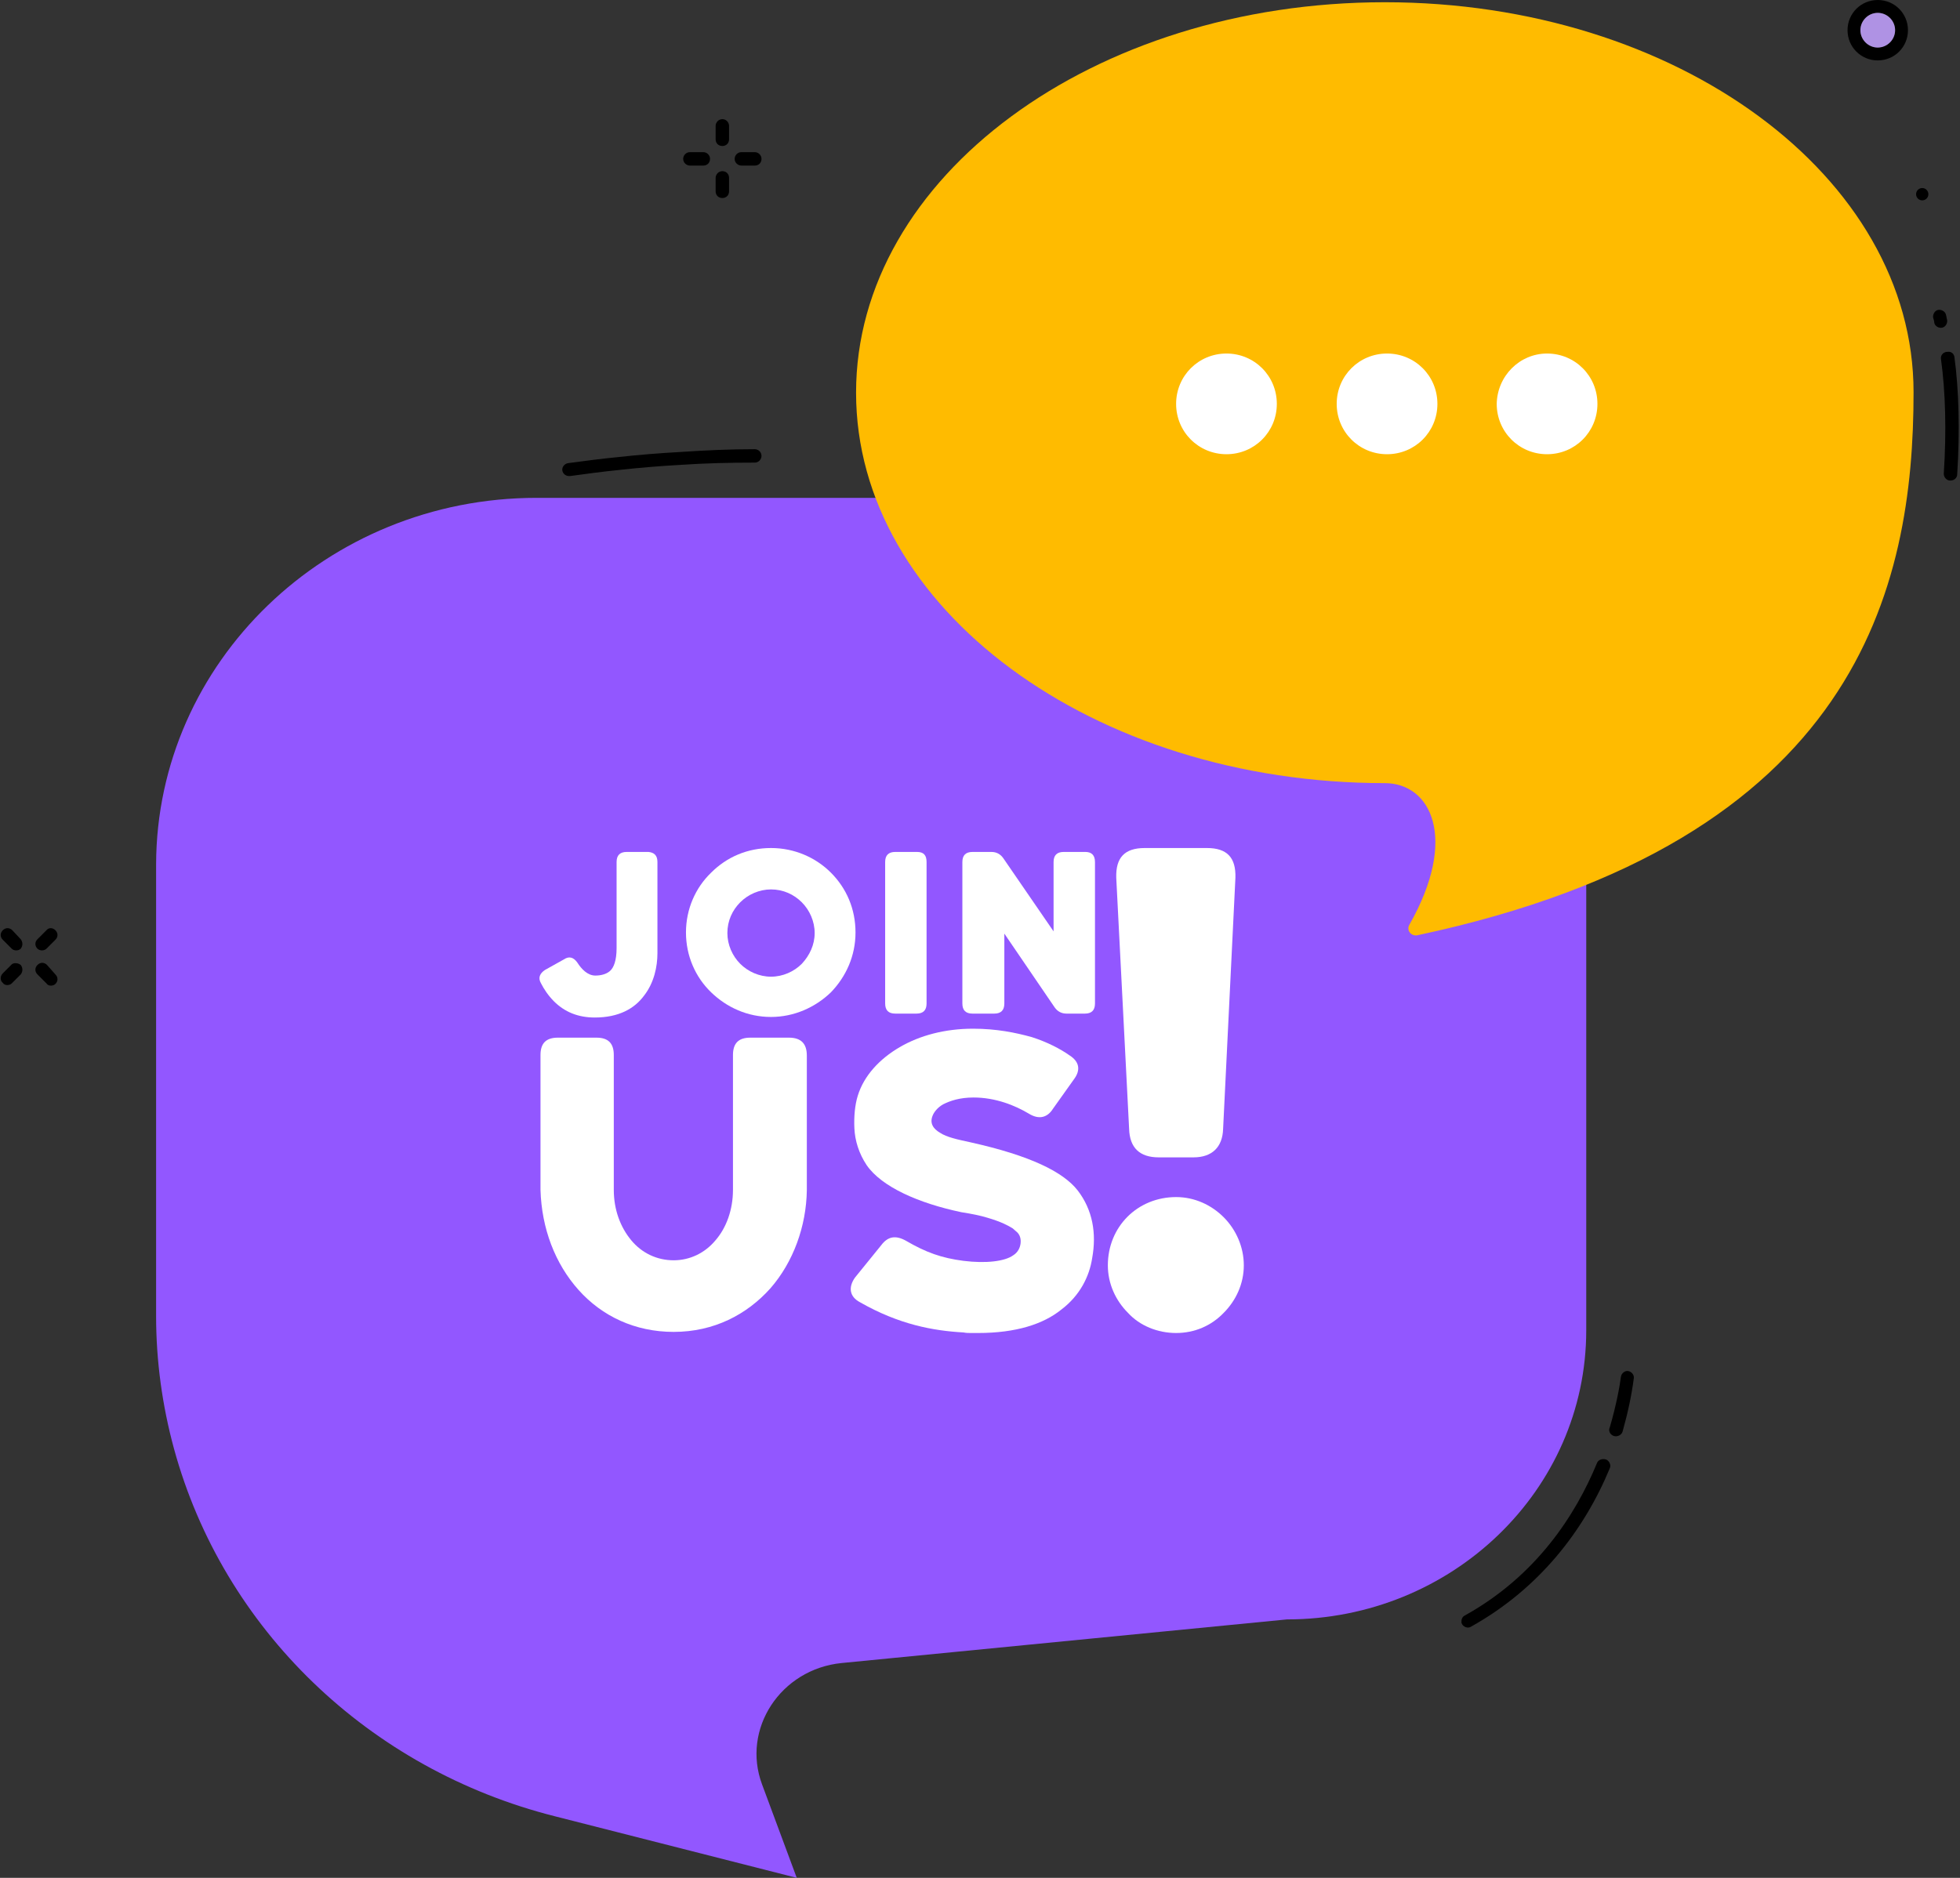 <?xml version="1.0" encoding="UTF-8"?>
<!DOCTYPE svg PUBLIC '-//W3C//DTD SVG 1.0//EN'
          'http://www.w3.org/TR/2001/REC-SVG-20010904/DTD/svg10.dtd'>
<svg height="335.7" preserveAspectRatio="xMidYMid meet" version="1.0" viewBox="85.0 77.0 350.3 335.7" width="350.3" xmlns="http://www.w3.org/2000/svg" xmlns:xlink="http://www.w3.org/1999/xlink" zoomAndPan="magnify"
><rect x="85.0" y="77.0" width="350.3" height="335.7" fill="#333333" stroke="none"/><g
  ><g id="change1_1"
    ><path d="M180.9,166h119.7c37.5,0,67.9,29.4,67.9,65.6v83.2c0,28.6-24,51.7-53.5,51.7l-79.6,7.8 c-10.9,1.1-17.9,11.8-14.2,21.7l6.2,16.7l-43.2-11c-33.3-8.4-59.3-33.5-68.1-65.7l0,0c-2.1-7.7-3.2-15.7-3.2-23.7v-80.8 C113,195.4,143.4,166,180.9,166z" fill="#9257ff"
    /></g
    ><g id="change2_1"
    ><path d="M427,147.1c0,34.7-9.7,80.3-88.7,97.1c-1.1,0.2-2-0.9-1.4-1.9c8.8-15.5,3.8-25.3-4.4-25.3 c-52.2,0-94.5-31.3-94.5-69.8s42.3-69.8,94.5-69.8S427,108.5,427,147.1z" fill="#fb0"
    /></g
  ></g
  ><g id="change3_1"
  ><path d="M434.3,140.8c0.8,5.9,1,13.2,0.5,21c0,0.6-0.5,1.1-1.2,1.1h-0.1c-0.6,0-1.1-0.6-1.1-1.2c0.5-7.6,0.3-14.8-0.5-20.5 c-0.1-0.6,0.3-1.2,1-1.3c0.1,0,0.1,0,0.2,0C433.7,139.8,434.2,140.2,434.3,140.8z"
  /></g
  ><g id="change3_2"
  ><path d="M433,134.2c0.1,0.7-0.4,1.4-1.1,1.4c-0.6,0-1.1-0.4-1.2-0.9c0-0.3-0.1-0.6-0.2-0.9c-0.1-0.6,0.3-1.3,0.9-1.4 c0.6-0.1,1.3,0.3,1.4,0.9C432.9,133.6,432.9,133.9,433,134.2z"
  /></g
  ><g id="change3_3"
  ><circle cx="428.6" cy="111.7" r="1.1" transform="rotate(-80.781 428.585 111.738)"
  /></g
  ><g id="change3_4"
  ><path d="M420.6,77c3,0,5.4,2.4,5.4,5.4c0,3-2.4,5.4-5.4,5.4c-3,0-5.4-2.4-5.4-5.4C415.2,79.4,417.6,77,420.6,77z M423.7,82.4 c0-1.7-1.4-3.1-3.1-3.1c-1.7,0-3.1,1.4-3.1,3.1c0,1.7,1.4,3.1,3.1,3.1C422.3,85.4,423.7,84.1,423.7,82.4z"
  /></g
  ><g id="change4_1"
  ><path d="M420.6,79.3c1.7,0,3.1,1.4,3.1,3.1c0,1.7-1.4,3.1-3.1,3.1c-1.7,0-3.1-1.4-3.1-3.1 C417.5,80.7,418.9,79.3,420.6,79.3z" fill="#af92e4"
  /></g
  ><g id="change3_5"
  ><path d="M376,322.1c0.6,0.1,1.1,0.7,1,1.3c-0.4,3.1-1.1,6.3-2,9.5c-0.2,0.7-1,1-1.6,0.8c-0.5-0.2-0.8-0.6-0.8-1.1 c0-0.1,0-0.2,0.1-0.4c1.2-4.1,1.8-7.5,2-9.1C374.8,322.5,375.4,322,376,322.1z"
  /></g
  ><g id="change3_6"
  ><path d="M372,337.9c0.6,0.2,1,1,0.7,1.6c-4.6,11.1-12.6,21.5-24.8,28.3c-0.6,0.4-1.5,0-1.7-0.7c0-0.1,0-0.2,0-0.3 c0-0.4,0.2-0.8,0.6-1c12.8-7.1,19.8-18,23.6-27.2C370.6,338,371.3,337.7,372,337.9z"
  /></g
  ><g id="change5_1"
  ><path d="M361.5,140.2c5,0,9,4,9,9c0,5-4,9-9,9c-5,0-9-4-9-9C352.6,144.2,356.6,140.2,361.5,140.2z" fill="#fff"
  /></g
  ><g id="change5_2"
  ><path d="M332.9,140.2c5,0,9,4,9,9c0,5-4,9-9,9s-9-4-9-9C323.9,144.2,327.9,140.2,332.9,140.2z" fill="#fff"
  /></g
  ><g id="change5_3"
  ><path d="M304.2,140.2c5,0,9,4,9,9c0,5-4,9-9,9s-9-4-9-9C295.2,144.2,299.2,140.2,304.2,140.2z" fill="#fff"
  /></g
  ><g id="change5_4"
  ><path d="M303.7,294.6c2.2,2.2,3.6,5.3,3.6,8.6c0,3.3-1.4,6.3-3.6,8.5c-2.2,2.3-5.2,3.6-8.5,3.6s-6.5-1.3-8.6-3.6 c-2.2-2.2-3.6-5.2-3.6-8.5c0-6.9,5.3-12.2,12.2-12.2C298.5,291,301.5,292.4,303.7,294.6z" fill="#fff"
  /></g
  ><g id="change5_5"
  ><path d="M300.7,228.6c3.6,0,5.2,1.7,5.1,5.3l-2.2,44.9c-0.1,3.3-2,5.1-5.3,5.1h-6.2c-3.4,0-5.2-1.7-5.3-5.1l-2.3-44.9 c-0.1-3.6,1.5-5.3,5.1-5.3L300.7,228.6L300.7,228.6z" fill="#fff"
  /></g
  ><g id="change5_6"
  ><path d="M280.7,231.1v25.3c0,1.2-0.6,1.8-1.8,1.8h-3.3c-0.9,0-1.6-0.4-2.1-1.1l-9-13.2v12.5c0,1.2-0.6,1.8-1.8,1.8h-3.9 c-1.2,0-1.8-0.6-1.8-1.8v-25.3c0-1.2,0.6-1.8,1.8-1.8h3.4c0.9,0,1.6,0.4,2.1,1.1l9,13.1v-12.4c0-1.2,0.6-1.8,1.8-1.8h3.9 C280.1,229.3,280.7,229.9,280.7,231.1z" fill="#fff"
  /></g
  ><g id="change5_7"
  ><path d="M277.6,289.8c2.7,3.5,3.4,7.7,2.6,12.1c-0.5,3.3-2.2,6.7-5.5,9.2c-3.2,2.6-8.1,4.2-14.9,4.2h-1.2 c-0.5,0-0.9,0-1.4-0.1c-5.4-0.3-11.5-1.4-18.5-5.4c-1.9-1-2.1-2.7-0.9-4.4l4.7-5.8c1.2-1.6,2.6-1.8,4.4-0.8 c3.6,2.1,6.4,3.1,10.3,3.6c4,0.5,7.4,0.1,8.9-1c0.8-0.5,1.2-1.3,1.3-2.1c0.1-0.8-0.1-1.5-0.6-2c-0.2-0.2-0.5-0.4-0.8-0.7 c-0.8-0.5-2.1-1.2-4.5-1.9c-1.3-0.4-2.8-0.7-4.7-1c-7.6-1.6-14.2-4.5-16.9-8.4c-1.4-2.1-2.1-4.4-2.2-6.6c-0.1-2.1,0.1-4.2,0.6-5.8 c1.1-3.6,3.9-6.6,7.5-8.7s8.1-3.3,13.1-3.3c4.2,0,7.6,0.7,10.5,1.5c2.8,0.9,5.1,2.1,6.8,3.3c1.7,1.1,2,2.6,0.7,4.3l-3.7,5.2 c-1,1.6-2.5,2-4.3,0.9c-2.5-1.5-6-2.9-9.9-2.9c-2.5,0-4.2,0.6-5.4,1.2c-1.1,0.6-1.7,1.5-1.9,2c-0.6,1.4,0.1,2.4,1.3,3.1 c1.2,0.8,3.1,1.2,5.4,1.7C269.2,283.6,275,286.5,277.6,289.8z" fill="#fff"
  /></g
  ><g id="change5_8"
  ><path d="M250.6,231.1v25.3c0,1.2-0.6,1.8-1.8,1.8H245c-1.2,0-1.8-0.6-1.8-1.8v-25.3c0-1.2,0.6-1.8,1.8-1.8h3.9 C250.1,229.3,250.6,229.9,250.6,231.1z" fill="#fff"
  /></g
  ><g id="change5_9"
  ><path d="M233.5,233c2.8,2.8,4.4,6.5,4.4,10.7c0,4.2-1.7,7.9-4.4,10.7c-2.8,2.7-6.6,4.4-10.7,4.4 c-4.2,0-7.9-1.7-10.7-4.4c-2.8-2.7-4.5-6.5-4.5-10.7c0-4.2,1.7-8,4.5-10.7c2.8-2.8,6.5-4.4,10.7-4.4 C227,228.6,230.8,230.3,233.5,233z M230.6,243.8c0-2.1-0.9-4.1-2.3-5.5c-1.4-1.4-3.3-2.3-5.5-2.3c-2.1,0-4.1,0.9-5.5,2.3 c-1.4,1.4-2.3,3.3-2.3,5.5c0,2.1,0.9,4.1,2.3,5.5c1.4,1.4,3.4,2.3,5.5,2.3c2.1,0,4.1-0.9,5.5-2.3 C229.7,247.8,230.6,245.9,230.6,243.8z" fill="#fff"
  /></g
  ><g id="change5_10"
  ><path d="M229.2,265.7v24.1c-0.1,6.4-2.4,12.8-6.5,17.5c-4.2,4.7-10.1,7.8-17.3,7.8c-6.9,0-12.8-2.8-17-7.5 c-4.2-4.7-6.6-11-6.8-17.9v-24.1c0-2.1,1-3.1,3.1-3.1h6.9c2.1,0,3.1,1,3.1,3.1v24.1c0,3.6,1.2,6.7,3.1,9c1.9,2.3,4.6,3.6,7.6,3.6 c2.9,0,5.6-1.3,7.5-3.6c1.9-2.2,3.1-5.4,3.1-9v-24.1c0-2.1,1-3.1,3.1-3.1h6.9C228.2,262.5,229.2,263.6,229.2,265.7z" fill="#fff"
  /></g
  ><g id="change3_7"
  ><path d="M219.9,104.2c0.6,0,1.2,0.5,1.2,1.2c0,0.7-0.5,1.2-1.2,1.2h-2.4c-0.6,0-1.2-0.5-1.2-1.2c0-0.6,0.5-1.2,1.2-1.2H219.9z"
  /></g
  ><g id="change3_8"
  ><path d="M219.9,157.3c0.6,0,1.2,0.5,1.2,1.2c0,0.6-0.5,1.2-1.2,1.2c-4.4,0-8.8,0.1-13.2,0.4c-3.6,0.2-7.3,0.5-10.9,0.9 c-3,0.3-6,0.7-8.9,1.1c-0.1,0-0.1,0-0.2,0c-0.6,0-1.1-0.4-1.2-1c-0.1-0.6,0.4-1.2,1-1.3c3-0.4,6-0.8,9.1-1.1c3.6-0.4,7.4-0.7,11-0.9 C211,157.5,215.5,157.3,219.9,157.3z"
  /></g
  ><g id="change3_9"
  ><path d="M215.3,108.8v2.4c0,0.7-0.5,1.2-1.2,1.2s-1.2-0.5-1.2-1.2v-2.4c0-0.6,0.5-1.2,1.2-1.2S215.3,108.1,215.3,108.8z"
  /></g
  ><g id="change3_10"
  ><path d="M215.3,99.5v2.4c0,0.7-0.5,1.2-1.2,1.2s-1.2-0.5-1.2-1.2v-2.4c0-0.6,0.5-1.2,1.2-1.2S215.3,98.9,215.3,99.5z"
  /></g
  ><g id="change3_11"
  ><path d="M210.7,104.2c0.6,0,1.2,0.5,1.2,1.2c0,0.7-0.5,1.2-1.2,1.2h-2.4c-0.6,0-1.2-0.5-1.2-1.2c0-0.6,0.5-1.2,1.2-1.2H210.7z"
  /></g
  ><g id="change5_11"
  ><path d="M202.5,231.1v16.3c0,2.4-0.6,5.3-2.4,7.6c-1.7,2.3-4.5,3.9-8.8,3.9c-3,0-5.4-1-7.3-2.9c-1-1-1.8-2.2-2.3-3.2 c-0.6-1-0.2-1.8,0.7-2.4l3.4-1.9c0.9-0.6,1.7-0.4,2.4,0.6c0.7,1.1,1.8,2.3,3.2,2.3c0.9,0,1.9-0.2,2.6-0.8c0.7-0.6,1.2-1.9,1.2-4.1 v-15.4c0-1.2,0.6-1.8,1.8-1.8h3.9C201.9,229.4,202.5,229.9,202.5,231.1z" fill="#fff"
  /></g
  ><g id="change3_12"
  ><path d="M94.9,243.3c0.5,0.5,0.5,1.2,0,1.7l-1.6,1.6c-0.2,0.2-0.5,0.3-0.8,0.3s-0.6-0.1-0.8-0.3c-0.5-0.5-0.5-1.2,0-1.7l1.6-1.6 C93.7,242.8,94.4,242.8,94.9,243.3z"
  /></g
  ><g id="change3_13"
  ><path d="M94.9,251.2c0.5,0.5,0.5,1.2,0,1.7c-0.2,0.2-0.5,0.3-0.8,0.3c-0.3,0-0.6-0.1-0.8-0.4l-1.6-1.6c-0.5-0.5-0.5-1.2,0-1.7 c0.5-0.5,1.2-0.5,1.7,0L94.9,251.2z"
  /></g
  ><g id="change3_14"
  ><path d="M88.7,244.9c0.4,0.5,0.4,1.2,0,1.7c-0.2,0.2-0.5,0.3-0.8,0.3c-0.3,0-0.6-0.1-0.8-0.3l-1.6-1.6c-0.5-0.5-0.5-1.2,0-1.7 s1.2-0.5,1.7,0L88.7,244.9z"
  /></g
  ><g id="change3_15"
  ><path d="M88.7,249.5c0.4,0.5,0.4,1.2,0,1.7l-1.6,1.6c-0.2,0.2-0.5,0.3-0.8,0.3c-0.3,0-0.6-0.1-0.8-0.4c-0.5-0.4-0.5-1.2,0-1.7 l1.6-1.6C87.4,249.1,88.2,249.1,88.7,249.5z"
  /></g
></svg
>
